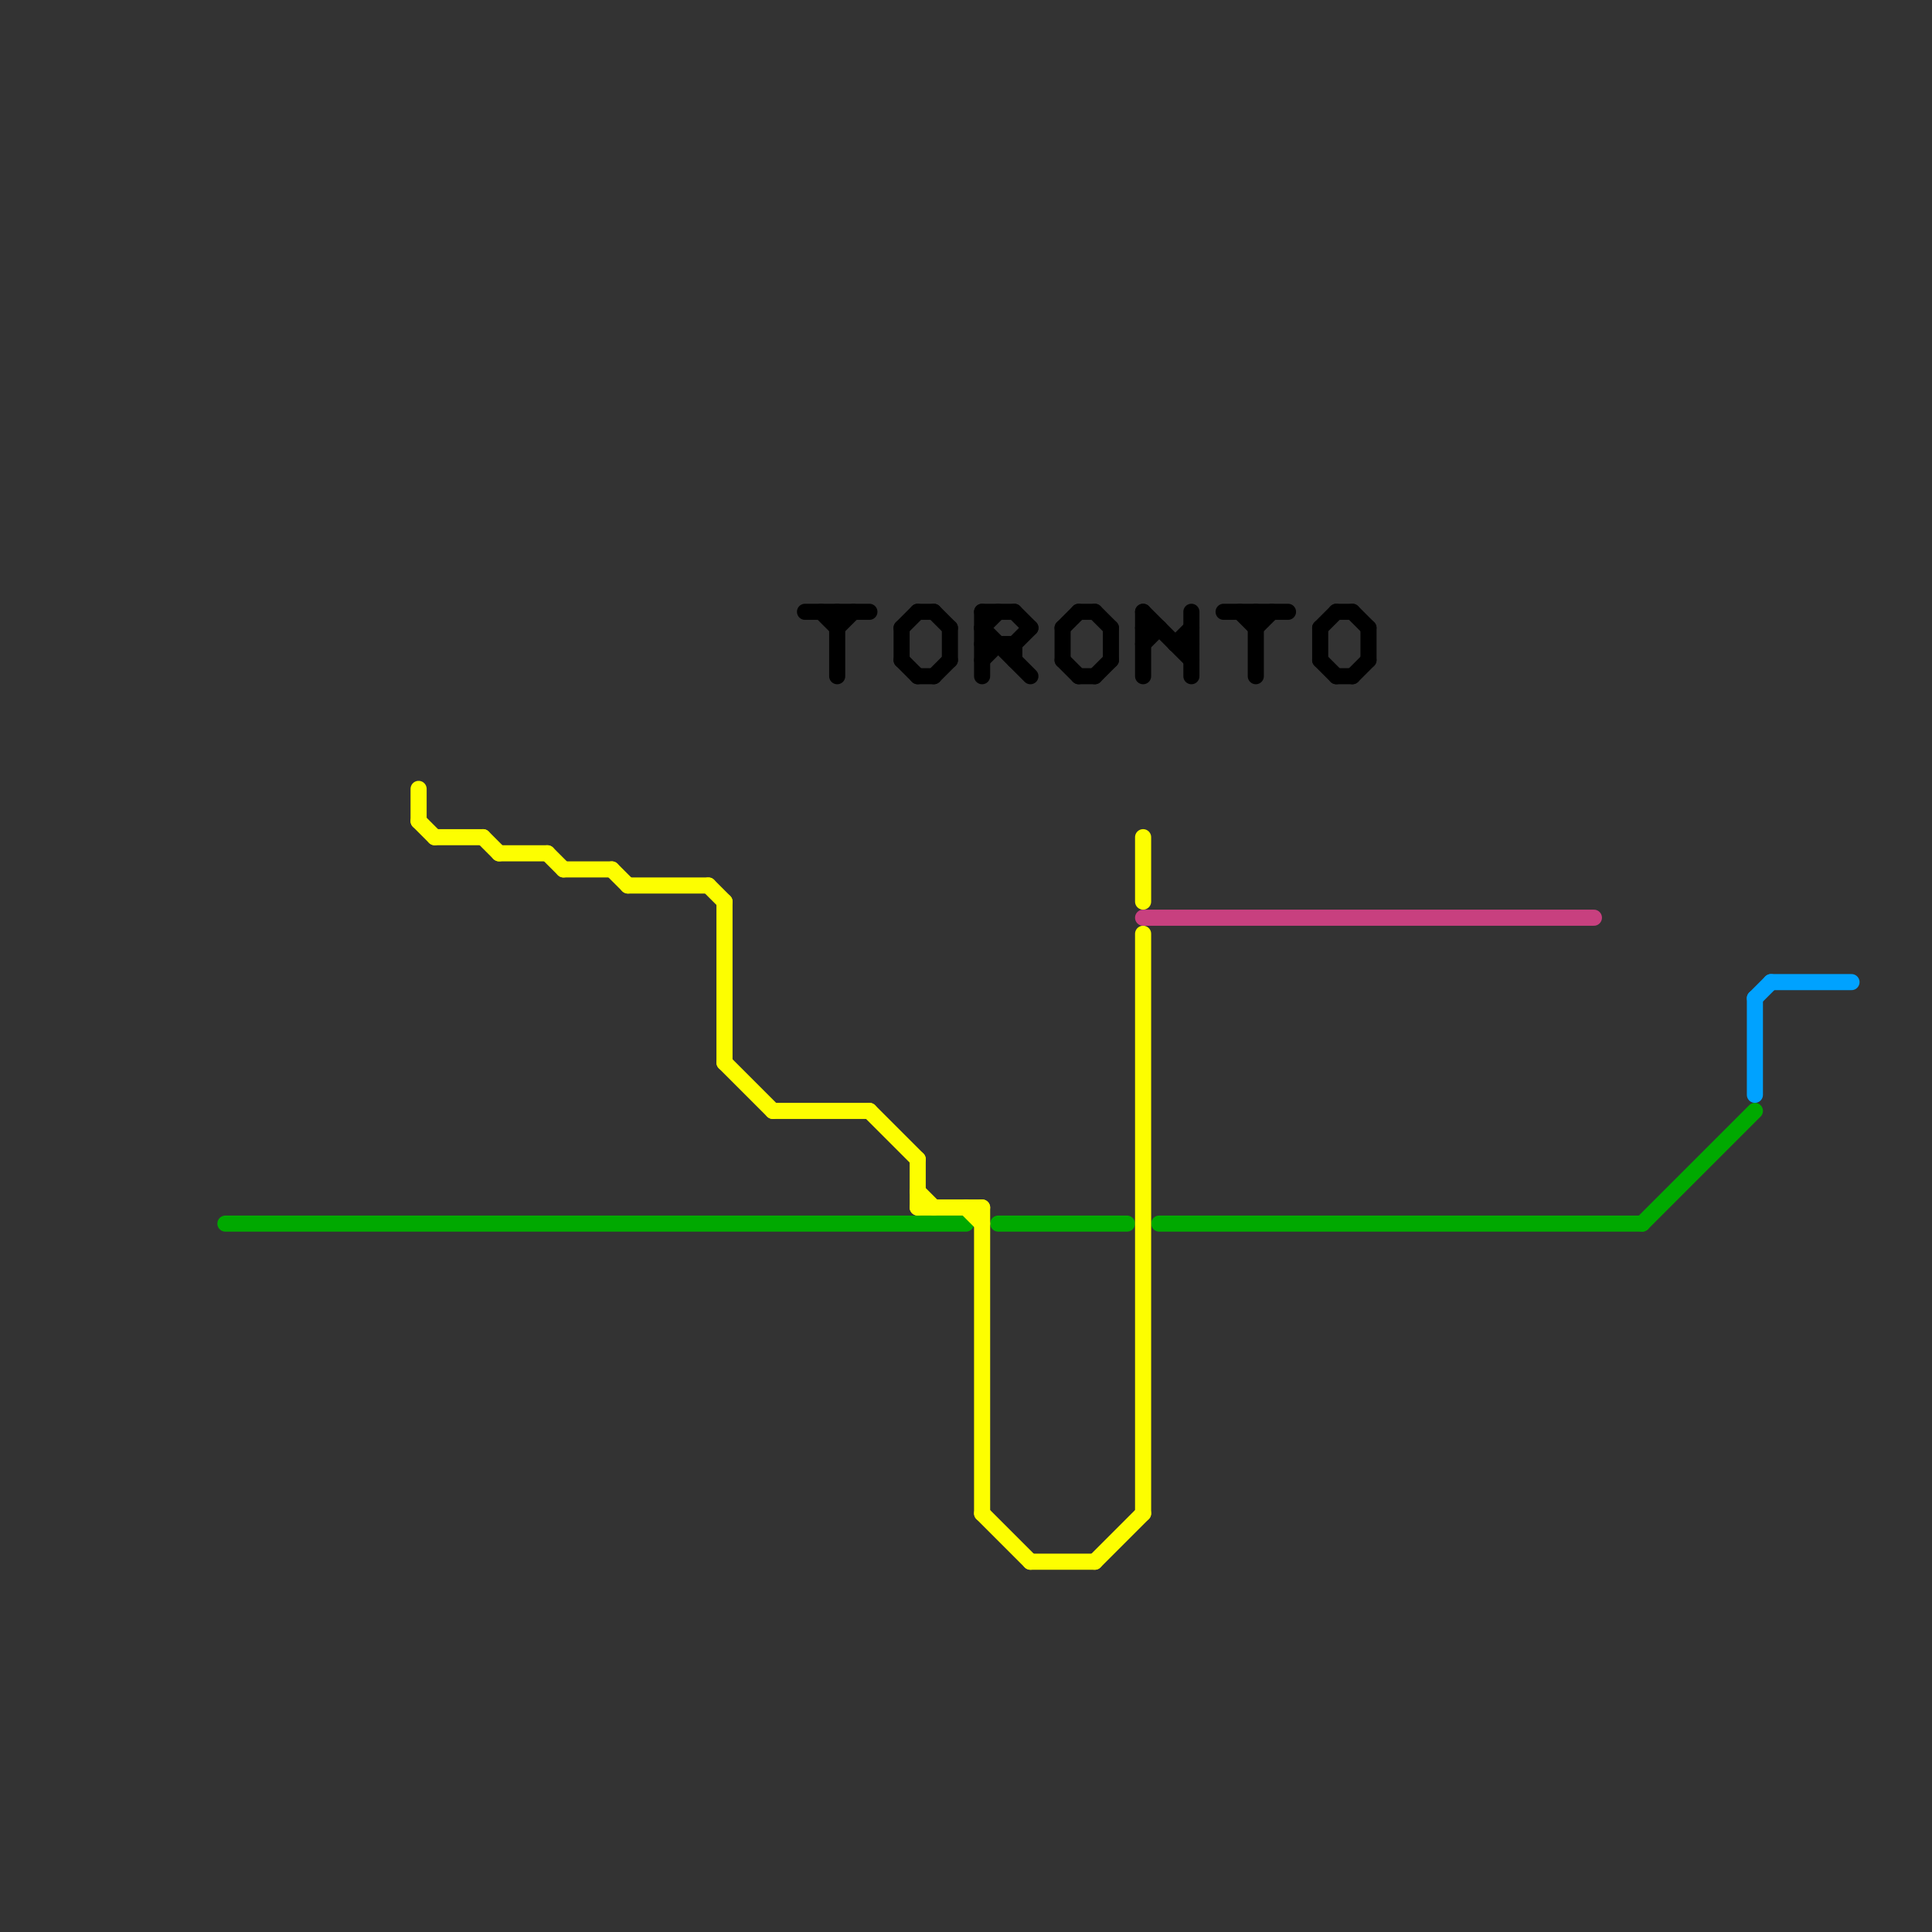 
<svg version="1.1" xmlns="http://www.w3.org/2000/svg" viewBox="0 0 120 120">
<rect x="0" y="0" width="120" height="120" fill="#333333" stroke="none"/>
<style>text { font: 1px Helvetica; font-weight: 600; white-space: pre; dominant-baseline: central; } line { stroke-width: 1; fill: none; stroke-linecap: round; stroke-linejoin: round; } .c0 { stroke: #00a900 } .c1 { stroke: #00a2ff } .c2 { stroke: #fdfe00 } .c3 { stroke: #000000 } .c4 { stroke: #c8407f }</style><defs><g id="wm-xf"><circle r="1.2" fill="#000"/><circle r="0.9" fill="#fff"/><circle r="0.6" fill="#000"/><circle r="0.3" fill="#fff"/></g><g id="wm"><circle r="0.6" fill="#000"/><circle r="0.3" fill="#fff"/></g></defs><line class="c0" x1="72" y1="76" x2="102" y2="76"/><line class="c0" x1="14" y1="76" x2="60" y2="76"/><line class="c0" x1="62" y1="76" x2="70" y2="76"/><line class="c0" x1="102" y1="76" x2="109" y2="69"/><line class="c1" x1="109" y1="62" x2="110" y2="61"/><line class="c1" x1="110" y1="61" x2="115" y2="61"/><line class="c1" x1="109" y1="62" x2="109" y2="68"/><line class="c2" x1="34" y1="53" x2="35" y2="54"/><line class="c2" x1="38" y1="54" x2="39" y2="55"/><line class="c2" x1="57" y1="72" x2="57" y2="75"/><line class="c2" x1="64" y1="97" x2="68" y2="97"/><line class="c2" x1="26" y1="49" x2="26" y2="51"/><line class="c2" x1="71" y1="58" x2="71" y2="94"/><line class="c2" x1="57" y1="74" x2="58" y2="75"/><line class="c2" x1="54" y1="69" x2="57" y2="72"/><line class="c2" x1="68" y1="97" x2="71" y2="94"/><line class="c2" x1="61" y1="75" x2="61" y2="94"/><line class="c2" x1="44" y1="55" x2="45" y2="56"/><line class="c2" x1="48" y1="69" x2="54" y2="69"/><line class="c2" x1="35" y1="54" x2="38" y2="54"/><line class="c2" x1="45" y1="66" x2="48" y2="69"/><line class="c2" x1="60" y1="75" x2="61" y2="76"/><line class="c2" x1="61" y1="94" x2="64" y2="97"/><line class="c2" x1="26" y1="51" x2="27" y2="52"/><line class="c2" x1="71" y1="52" x2="71" y2="56"/><line class="c2" x1="39" y1="55" x2="44" y2="55"/><line class="c2" x1="45" y1="56" x2="45" y2="66"/><line class="c2" x1="57" y1="75" x2="61" y2="75"/><line class="c2" x1="27" y1="52" x2="30" y2="52"/><line class="c2" x1="30" y1="52" x2="31" y2="53"/><line class="c2" x1="31" y1="53" x2="34" y2="53"/><line class="c3" x1="73" y1="40" x2="74" y2="39"/><line class="c3" x1="78" y1="38" x2="78" y2="42"/><line class="c3" x1="59" y1="39" x2="59" y2="41"/><line class="c3" x1="67" y1="42" x2="68" y2="42"/><line class="c3" x1="71" y1="39" x2="72" y2="39"/><line class="c3" x1="74" y1="38" x2="74" y2="42"/><line class="c3" x1="61" y1="40" x2="63" y2="40"/><line class="c3" x1="68" y1="38" x2="69" y2="39"/><line class="c3" x1="58" y1="38" x2="59" y2="39"/><line class="c3" x1="82" y1="39" x2="82" y2="41"/><line class="c3" x1="61" y1="41" x2="62" y2="40"/><line class="c3" x1="66" y1="39" x2="67" y2="38"/><line class="c3" x1="69" y1="39" x2="69" y2="41"/><line class="c3" x1="61" y1="38" x2="61" y2="42"/><line class="c3" x1="57" y1="38" x2="58" y2="38"/><line class="c3" x1="68" y1="42" x2="69" y2="41"/><line class="c3" x1="56" y1="41" x2="57" y2="42"/><line class="c3" x1="58" y1="42" x2="59" y2="41"/><line class="c3" x1="63" y1="40" x2="63" y2="41"/><line class="c3" x1="61" y1="39" x2="64" y2="42"/><line class="c3" x1="63" y1="38" x2="64" y2="39"/><line class="c3" x1="56" y1="39" x2="57" y2="38"/><line class="c3" x1="83" y1="38" x2="84" y2="38"/><line class="c3" x1="61" y1="39" x2="62" y2="38"/><line class="c3" x1="84" y1="38" x2="85" y2="39"/><line class="c3" x1="52" y1="39" x2="53" y2="38"/><line class="c3" x1="50" y1="38" x2="54" y2="38"/><line class="c3" x1="51" y1="38" x2="52" y2="39"/><line class="c3" x1="67" y1="38" x2="68" y2="38"/><line class="c3" x1="71" y1="38" x2="74" y2="41"/><line class="c3" x1="63" y1="40" x2="64" y2="39"/><line class="c3" x1="85" y1="39" x2="85" y2="41"/><line class="c3" x1="84" y1="42" x2="85" y2="41"/><line class="c3" x1="71" y1="38" x2="71" y2="42"/><line class="c3" x1="77" y1="38" x2="78" y2="39"/><line class="c3" x1="73" y1="40" x2="74" y2="40"/><line class="c3" x1="71" y1="40" x2="72" y2="39"/><line class="c3" x1="52" y1="38" x2="52" y2="42"/><line class="c3" x1="66" y1="41" x2="67" y2="42"/><line class="c3" x1="61" y1="38" x2="63" y2="38"/><line class="c3" x1="82" y1="39" x2="83" y2="38"/><line class="c3" x1="78" y1="39" x2="79" y2="38"/><line class="c3" x1="82" y1="41" x2="83" y2="42"/><line class="c3" x1="57" y1="42" x2="58" y2="42"/><line class="c3" x1="66" y1="39" x2="66" y2="41"/><line class="c3" x1="76" y1="38" x2="80" y2="38"/><line class="c3" x1="56" y1="39" x2="56" y2="41"/><line class="c3" x1="83" y1="42" x2="84" y2="42"/><line class="c4" x1="71" y1="57" x2="99" y2="57"/>
</svg>

